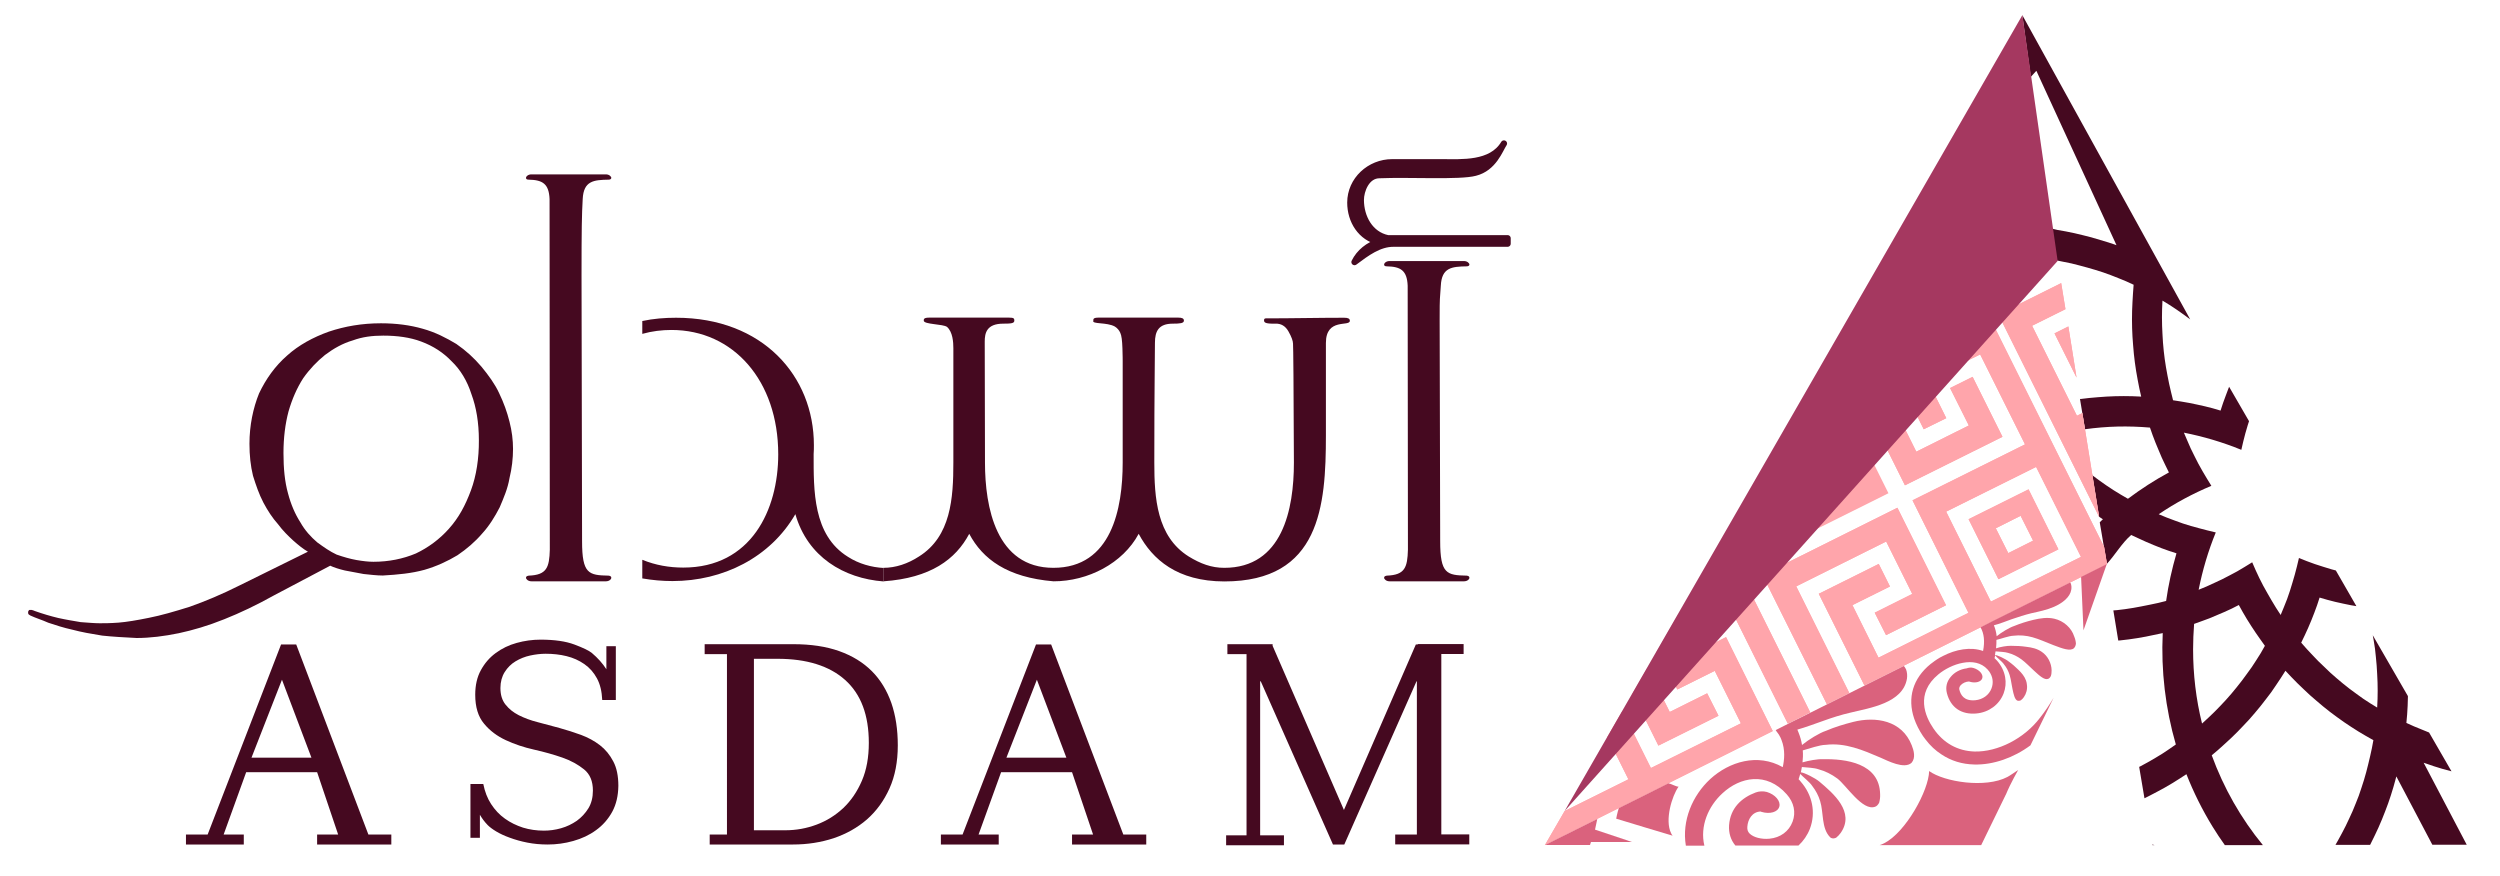 <svg xmlns="http://www.w3.org/2000/svg" xmlns:xlink="http://www.w3.org/1999/xlink" id="Layer_1" x="0px" y="0px" viewBox="0 0 198.43 69.5" style="enable-background:new 0 0 198.43 69.5;" xml:space="preserve"><style type="text/css">	.st0{fill:#FFA5AB;}	.st1{fill:#450920;}	.st2{fill:#FFFFFF;}	.st3{fill:#A53860;}	.st4{fill:#DA627D;}	.st5{fill:#231F20;}	.st6{fill:#450920;stroke:#450920;stroke-width:0.499;stroke-linejoin:round;stroke-miterlimit:10;}	.st7{fill:#450920;stroke:#450920;stroke-linejoin:round;stroke-miterlimit:10;}</style><g>	<g>		<path class="st1" d="M26.21,44.9c0.28,0.14,0.74,0.28,1.16,0.38c0.47,0.09,0.97,0.19,1.49,0.28c0.5,0.05,1.04,0.12,1.52,0.12   c1.21-0.07,2.28-0.17,3.3-0.45c0.97-0.28,1.85-0.69,2.63-1.16c0.74-0.5,1.4-1.07,1.95-1.71c0.57-0.62,1.02-1.35,1.4-2.09   c0.33-0.78,0.64-1.49,0.78-2.32c0.19-0.78,0.28-1.57,0.28-2.32c0-0.69-0.09-1.42-0.28-2.16c-0.19-0.76-0.45-1.49-0.83-2.28   c-0.33-0.71-0.83-1.4-1.4-2.09c-0.59-0.69-1.21-1.26-1.99-1.8c-0.78-0.47-1.66-0.93-2.68-1.21c-0.97-0.28-2.09-0.43-3.3-0.43   c-1.52,0-2.87,0.24-4.13,0.66c-1.26,0.45-2.4,1.07-3.32,1.9c-0.95,0.83-1.68,1.85-2.23,3.01c-0.47,1.16-0.76,2.54-0.76,3.99   c0,0.93,0.09,1.76,0.28,2.54c0.24,0.76,0.47,1.45,0.83,2.14c0.33,0.62,0.71,1.21,1.16,1.71c0.38,0.52,0.83,0.95,1.21,1.3   c0.43,0.38,0.78,0.66,1.16,0.88l-5.39,2.66c-1.47,0.74-2.78,1.28-3.99,1.71c-1.21,0.38-2.28,0.69-3.25,0.88   c-0.93,0.19-1.76,0.33-2.4,0.38c-0.66,0.05-1.16,0.05-1.49,0.05c-0.45,0-0.93-0.05-1.52-0.09c-0.52-0.09-1.16-0.19-1.78-0.33   c-0.59-0.14-1.23-0.33-1.85-0.55c-0.09-0.05-0.14-0.05-0.26-0.09c-0.05,0-0.09,0-0.14,0c-0.05,0-0.05,0-0.09,0.05   s-0.05,0.09-0.05,0.14c0,0.05,0,0.12,0.05,0.17c0.05,0.05,0.09,0.05,0.14,0.09c0.4,0.19,0.88,0.33,1.42,0.57   c0.57,0.19,1.21,0.4,1.9,0.55c0.71,0.19,1.49,0.33,2.37,0.47c0.83,0.09,1.76,0.14,2.73,0.19c1.07,0,2.18-0.14,3.35-0.38   c1.12-0.24,2.32-0.59,3.61-1.11c1.26-0.5,2.56-1.12,3.96-1.9L26.21,44.9z M37.38,38.92c-0.45,1.21-0.97,2.18-1.76,3.06   c-0.74,0.83-1.64,1.49-2.61,1.95c-1.02,0.43-2.16,0.66-3.37,0.66c-0.38,0-0.83-0.05-1.35-0.14c-0.5-0.09-1.02-0.24-1.57-0.43   c-0.52-0.24-1.02-0.59-1.54-0.97c-0.5-0.43-0.97-0.93-1.35-1.61c-0.4-0.62-0.74-1.4-0.97-2.28c-0.26-0.93-0.36-1.99-0.36-3.2   s0.14-2.32,0.4-3.3c0.28-0.97,0.66-1.85,1.16-2.63c0.52-0.74,1.11-1.35,1.73-1.85c0.69-0.52,1.42-0.93,2.21-1.16   c0.76-0.28,1.54-0.38,2.42-0.38c1.11,0,2.14,0.14,3.01,0.47c0.97,0.36,1.76,0.88,2.42,1.57c0.69,0.66,1.23,1.54,1.57,2.61   c0.38,1.02,0.59,2.25,0.59,3.65C38.02,36.39,37.81,37.76,37.38,38.92z"></path>		<path class="st1" d="M43.62,15.8c-0.05-1.21-0.55-1.52-1.66-1.54c-0.17,0-0.21-0.07-0.21-0.14c0-0.12,0.17-0.28,0.43-0.28   c1.97,0,3.94,0,5.91,0c0.26,0,0.43,0.17,0.43,0.28c0,0.07-0.07,0.14-0.21,0.14c-1.19,0.02-1.99,0.09-2.06,1.54   c-0.14,2.4-0.09,4.84-0.05,27.16c0,2.59,0.52,2.7,2.11,2.73c0.14,0.02,0.21,0.07,0.21,0.17c0,0.12-0.17,0.28-0.43,0.28   c-1.97,0-3.94,0-5.91,0c-0.26,0-0.43-0.17-0.43-0.28c0-0.09,0.05-0.14,0.21-0.17c1.45-0.05,1.64-0.66,1.68-2.06L43.62,15.8z"></path>		<path class="st1" d="M50.98,44.43c1.04,0.43,2.14,0.62,3.25,0.62c5.39,0,7.54-4.58,7.54-8.99c0-5.84-3.56-9.87-8.47-9.87   c-0.76,0-1.54,0.09-2.32,0.31v-1.02c0.88-0.19,1.78-0.26,2.68-0.26c6.88,0,10.94,4.63,10.94,10.11c0,0.24,0,0.47-0.02,0.71   c0,2.87-0.07,6.43,2.73,8.16c0.85,0.55,1.87,0.83,2.82,0.88v1.07c-3.16-0.24-6.03-1.95-7-5.34c-1.99,3.44-5.74,5.31-9.75,5.31   c-0.81,0-1.59-0.07-2.4-0.21V44.43z"></path>		<path class="st1" d="M90.38,42.37c-1.26,2.35-4.03,3.77-6.76,3.77c-3.68-0.31-5.62-1.76-6.69-3.77c-1.07,2.02-3.06,3.51-6.81,3.77   v-1.07c0.97,0,1.95-0.33,2.82-0.9c2.54-1.59,2.73-4.63,2.73-7.45v-9.09c0-0.47-0.05-1.28-0.5-1.68c-0.31-0.24-1.85-0.19-1.85-0.5   c0-0.12,0-0.24,0.45-0.24h6.31c0.4,0,0.43,0.07,0.43,0.24c0,0.21-0.24,0.24-0.88,0.24c-1.33,0-1.47,0.76-1.47,1.42   c0,0.09,0,3.3,0.02,9.61c0,3.53,0.88,8.35,5.43,8.35c4.63,0,5.5-4.72,5.5-8.35v-8.07c0-0.07,0-0.4-0.02-1   c-0.02-0.62-0.07-1.02-0.17-1.23c-0.09-0.21-0.24-0.38-0.43-0.5c-0.64-0.36-1.85-0.17-1.71-0.47c0-0.12-0.02-0.24,0.43-0.24h6.31   c0.31,0,0.45,0.07,0.45,0.24c0,0.21-0.31,0.24-0.88,0.24c-1.12,0-1.42,0.59-1.42,1.52c0,1.97-0.05,3.18-0.05,9.51   c0,2.8,0.19,5.86,2.73,7.45c0.93,0.57,1.8,0.9,2.82,0.9c4.63,0,5.53-4.65,5.53-8.35c-0.02-6.07-0.05-9.23-0.07-9.44   c0-0.21-0.12-0.55-0.36-0.97c-0.24-0.43-0.59-0.64-1.04-0.62c-0.88,0.02-0.9-0.12-0.9-0.28c0-0.09,0.05-0.14,0.14-0.14   c2.09,0,4.15-0.05,6.22-0.05c0.31,0,0.45,0.07,0.45,0.24c0,0.5-1.9-0.26-1.9,1.76v7.33c0,5.6-0.45,11.6-8.07,11.6   C93.44,46.14,91.47,44.41,90.38,42.37z"></path>		<path class="st1" d="M111.73,22.68c-0.05-1.21-0.55-1.52-1.66-1.54c-0.17,0-0.21-0.07-0.21-0.14c0-0.12,0.17-0.28,0.43-0.28   c1.97,0,3.94,0,5.91,0c0.26,0,0.43,0.17,0.43,0.28c0,0.07-0.07,0.14-0.21,0.14c-1.19,0.02-1.99,0.09-2.06,1.54   c-0.14,2.4-0.09-2.04-0.05,20.28c0,2.59,0.52,2.7,2.11,2.73c0.14,0.02,0.21,0.07,0.21,0.17c0,0.12-0.17,0.28-0.43,0.28   c-1.97,0-3.94,0-5.91,0c-0.26,0-0.43-0.17-0.43-0.28c0-0.09,0.05-0.14,0.21-0.17c1.45-0.05,1.64-0.66,1.68-2.06L111.73,22.68z"></path>	</g>	<g>		<path class="st1" d="M25.17,67.03v-0.79h1.67l-1.67-4.95h-5.63l-1.79,4.95h1.6v0.79h-4.59v-0.79h1.72l5.83-15.09h1.2l5.73,15.09   h1.82v0.79H25.17z M22.38,53.95l-2.42,6.19h4.76L22.38,53.95z"></path>		<path class="st1" d="M48.59,64.44c-0.32,0.58-0.75,1.07-1.28,1.45c-0.53,0.39-1.13,0.67-1.81,0.86c-0.67,0.19-1.35,0.28-2.03,0.28   c-0.57,0-1.1-0.05-1.61-0.15c-0.51-0.1-0.97-0.23-1.4-0.39c-0.42-0.15-0.78-0.32-1.08-0.5c-0.3-0.18-0.52-0.35-0.67-0.5   c-0.13-0.14-0.25-0.27-0.35-0.41c-0.1-0.14-0.19-0.27-0.27-0.41v1.83h-0.75v-4.27h0.75h0.27c0.12,0.6,0.32,1.13,0.62,1.59   c0.3,0.46,0.66,0.85,1.1,1.16c0.43,0.31,0.91,0.54,1.43,0.71c0.52,0.16,1.08,0.24,1.66,0.24c0.45,0,0.9-0.06,1.36-0.19   c0.46-0.13,0.87-0.33,1.25-0.59c0.37-0.27,0.68-0.6,0.92-0.99c0.24-0.39,0.36-0.87,0.36-1.41c0-0.74-0.23-1.3-0.7-1.68   s-1.04-0.7-1.73-0.94c-0.69-0.24-1.44-0.45-2.24-0.63c-0.81-0.18-1.55-0.43-2.24-0.75c-0.69-0.32-1.27-0.75-1.73-1.31   c-0.47-0.56-0.7-1.32-0.7-2.3c0-0.75,0.15-1.41,0.45-1.95c0.3-0.55,0.69-1,1.18-1.36c0.49-0.36,1.04-0.63,1.66-0.8   c0.61-0.17,1.25-0.26,1.89-0.26c1.11,0,2.01,0.13,2.7,0.39c0.69,0.26,1.15,0.48,1.38,0.67c0.46,0.39,0.85,0.82,1.15,1.29v-1.83   h0.75v4.27h-0.75H47.8c-0.03-0.69-0.17-1.26-0.42-1.72c-0.25-0.46-0.58-0.84-1-1.13c-0.42-0.29-0.88-0.5-1.41-0.63   c-0.52-0.13-1.08-0.19-1.66-0.19c-0.4,0-0.81,0.05-1.23,0.14c-0.42,0.09-0.81,0.25-1.16,0.46c-0.35,0.21-0.64,0.5-0.86,0.85   c-0.22,0.35-0.34,0.78-0.34,1.27c0,0.53,0.13,0.97,0.4,1.31c0.27,0.34,0.62,0.63,1.06,0.85c0.44,0.22,0.94,0.41,1.5,0.55   c0.56,0.15,1.13,0.3,1.72,0.46c0.59,0.16,1.16,0.35,1.72,0.55c0.56,0.21,1.06,0.48,1.5,0.82c0.44,0.34,0.79,0.77,1.06,1.29   c0.27,0.51,0.4,1.16,0.4,1.93C49.07,63.16,48.91,63.85,48.59,64.44z"></path>		<path class="st1" d="M70.6,62.58c-0.44,0.98-1.04,1.8-1.79,2.46c-0.76,0.66-1.64,1.15-2.64,1.49c-1.01,0.33-2.08,0.5-3.23,0.5   h-6.61v-0.79h1.37V51.92h-1.77v-0.79h7.03c1.4,0,2.61,0.18,3.65,0.55c1.04,0.37,1.9,0.9,2.59,1.59c0.69,0.69,1.2,1.54,1.55,2.53   c0.34,0.99,0.51,2.11,0.51,3.36C71.26,60.46,71.04,61.6,70.6,62.58z M67.08,53.97c-1.25-1.12-3.05-1.68-5.37-1.68h-1.87V65.9h2.49   c0.86,0,1.69-0.15,2.49-0.45c0.8-0.3,1.5-0.74,2.12-1.32c0.61-0.58,1.1-1.3,1.47-2.16c0.37-0.86,0.55-1.86,0.55-3   C68.96,56.76,68.34,55.1,67.08,53.97z"></path>		<path class="st1" d="M85.09,67.03v-0.79h1.67l-1.67-4.95h-5.63l-1.79,4.95h1.6v0.79h-4.59v-0.79h1.72l5.83-15.09h1.2l5.73,15.09   h1.82v0.79H85.09z M82.3,53.95l-2.42,6.19h4.76L82.3,53.95z"></path>		<path class="st1" d="M110.74,67.03v-0.79h1.72V54.08h-0.03l-5.73,12.95h-0.9l-5.73-12.95h-0.05V66.3h1.89v0.79h-4.59V66.3h1.62   V51.92h-1.52v-0.79h3.59v0.13l5.66,13.03l5.71-13.14h0.15v-0.03h3.64v0.79h-1.77v14.32h2.22v0.79H110.74z"></path>	</g>	<path class="st6" d="M107.51,20.8c0.38-0.78,1.11-1.35,1.95-1.61c-1.45-0.33-2.28-1.66-2.28-3.11c0-1.8,1.54-3.2,3.32-3.2  c0.97,0,2.89,0,3.96,0c1.54,0,3.91,0.19,4.91-1.49c-0.33,0.5-0.81,1.95-2.28,2.32c-1.23,0.33-5.24,0.09-7.59,0.19  c-1.04,0-1.49,1.23-1.49,1.97c0,1.38,0.74,2.75,2.14,3.04h9.51v0.43h-9.04C109.46,19.33,108.46,20.09,107.51,20.8z"></path></g><g>	<path class="st1" d="M192.37,60.54l0.18,0.06l0.64,0.22l0.65,0.2l0.66,0.18l0.08,0.02l-1.78-3.08l-0.59-0.24l-0.61-0.25L191,57.38  l0.06-0.68l0.04-0.69l0.02-0.69v-0.07l-2.79-4.83l0.08,0.44l0.1,0.65l0.07,0.66l0.06,0.66l0.04,0.67l0.03,0.66l0.01,0.67  l-0.01,0.66l-0.03,0.67l-0.57-0.35l-0.55-0.36l-0.54-0.39l-0.53-0.39l-0.53-0.42l-0.5-0.42l-0.5-0.44l-0.48-0.46l-0.48-0.46  l-0.46-0.48l-0.45-0.48l-0.44-0.5l0.28-0.58l0.27-0.59l0.25-0.59l0.24-0.61l0.22-0.6l0.2-0.61l0.62,0.18l0.62,0.16l0.63,0.14  l0.63,0.13l0.42,0.07l-1.63-2.83l-0.37-0.1l-0.65-0.2l-0.65-0.21l-0.63-0.23l-0.63-0.25l-0.16,0.67l-0.17,0.65l-0.19,0.65  l-0.2,0.65l-0.22,0.64l-0.25,0.63l-0.26,0.63l-0.37-0.57l-0.35-0.58l-0.34-0.59l-0.33-0.59l-0.31-0.61l-0.29-0.62l-0.27-0.62  L178.16,45l-0.59,0.35l-0.6,0.32l-0.6,0.31l-0.62,0.29l-0.61,0.28l-0.63,0.26c0.31-1.56,0.76-3.08,1.36-4.55l-0.66-0.16l-0.65-0.17  l-0.66-0.18l-0.64-0.2l-0.64-0.23l-0.64-0.24l-0.63-0.26v-0.01c1.31-0.89,2.72-1.64,4.17-2.25l-0.35-0.57l-0.35-0.59l-0.33-0.59  l-0.31-0.61l-0.3-0.61l-0.27-0.62l-0.27-0.63c1.56,0.31,3.08,0.76,4.55,1.36h0.01l0.15-0.65l0.17-0.66l0.19-0.65l0.1-0.31  l-1.58-2.73l-0.03,0.07l-0.23,0.61l-0.22,0.6l-0.2,0.61l-0.61-0.18l-0.63-0.16l-0.63-0.14l-0.63-0.13l-0.63-0.11l-0.64-0.1  l-0.16-0.65l-0.15-0.65l-0.13-0.65l-0.12-0.66l-0.1-0.65l-0.08-0.66l-0.06-0.66l-0.04-0.67l-0.03-0.66l-0.01-0.67l0.01-0.66  l0.03-0.67l0.57,0.35l0.56,0.37l0.54,0.38l0.53,0.39L160.52,1.21l0.1,0.78l0.57,4.11l0.44-0.48l6.36,13.84l-0.65-0.22l-0.67-0.2  L166,18.84l-0.67-0.17l-0.67-0.16l-0.68-0.14l-0.68-0.12l-0.46-0.11l0.35,2.52l0.59,0.12l0.64,0.13l0.63,0.16l0.63,0.17l0.62,0.18  l0.63,0.2l0.61,0.22l0.61,0.24l0.61,0.25l0.59,0.27l-0.05,0.69l-0.04,0.68l-0.03,0.69l-0.01,0.69l0.01,0.69l0.03,0.69l0.05,0.68  l0.06,0.69l0.08,0.68l0.1,0.68l0.12,0.68l0.13,0.67l0.15,0.67l-0.69-0.03l-0.69-0.01l-0.69,0.01l-0.69,0.03l-0.69,0.05l-0.68,0.06  l-0.68,0.08l-0.05-0.01l0.4,2.41c1.75-0.24,3.39-0.28,5.16-0.13v0.01l0.21,0.6l0.23,0.6l0.25,0.6l0.25,0.59l0.28,0.59l0.28,0.57  c-1.13,0.61-2.21,1.31-3.24,2.08l-0.01,0.01l-0.57-0.33l-0.57-0.35l-0.56-0.37l-0.54-0.38l-0.53-0.39l-0.07-0.1l0.54,3.34  l0.31,0.21c-0.11,0.1-0.15,0.13-0.25,0.24l0.56,3.3c0.66-0.71,1.21-1.68,1.94-2.3l0.01,0.01l0.58,0.27l0.59,0.27l0.59,0.25  l0.6,0.24l0.61,0.22l0.61,0.2c-0.36,1.24-0.64,2.49-0.82,3.77v0.01l-0.64,0.16L170.62,48l-0.65,0.13l-0.65,0.12l-0.65,0.1  l-0.66,0.08l-0.27,0.02l0.39,2.39l0.15-0.01l0.68-0.08l0.68-0.1l0.68-0.12l0.67-0.14l0.67-0.14c-0.14,2.98,0.21,5.97,1.04,8.84  l-0.53,0.37l-0.54,0.36l-0.56,0.34l-0.57,0.33l-0.57,0.31l-0.14,0.07l0.42,2.49l0.44-0.22l0.59-0.31l0.59-0.32l0.58-0.34l0.56-0.35  l0.57-0.37c0.57,1.45,1.27,2.85,2.08,4.17c0.31,0.5,0.63,0.99,0.97,1.46h3.02c-1.74-2.12-3.11-4.53-4.06-7.13l0.53-0.45l0.51-0.46  l0.5-0.46l0.49-0.48l0.48-0.5l0.47-0.5l0.45-0.52l0.44-0.53l0.42-0.54l0.42-0.55l0.39-0.57l0.38-0.57l0.37-0.58l0.47,0.5l0.48,0.49  l0.5,0.48l0.5,0.47l0.52,0.45l0.52,0.44l0.54,0.43l0.55,0.41l0.56,0.4l0.57,0.38l0.58,0.37l0.59,0.35l0.6,0.34l-0.12,0.64  l-0.14,0.64l-0.15,0.63l-0.16,0.63l-0.18,0.63l-0.2,0.62l-0.21,0.62l-0.24,0.61l-0.25,0.61l-0.27,0.59l-0.28,0.59l-0.3,0.58  l-0.31,0.57l-0.2,0.35h2.75l0.08-0.16l0.3-0.61l0.29-0.62l0.27-0.63l0.25-0.63l0.24-0.64l0.22-0.65l0.2-0.65l0.18-0.65l0.05-0.19  l0.01,0.01l2.85,5.41h2.73L192.37,60.54z M179.44,51.84l-0.36,0.57l-0.36,0.55l-0.39,0.54l-0.39,0.53l-0.41,0.52l-0.42,0.51  l-0.44,0.5l-0.45,0.48l-0.47,0.48l-0.48,0.46l-0.49,0.45c-0.48-1.93-0.71-3.91-0.71-5.89c0-0.67,0.03-1.35,0.08-2.02l0.61-0.22  l0.6-0.22l0.59-0.25l0.59-0.25l0.59-0.27l0.57-0.29l0.31,0.56l0.33,0.56l0.34,0.54l0.35,0.53l0.37,0.53l0.37,0.52L179.44,51.84z   M170.83,67.03l0.01,0.05h0.17L170.83,67.03z"></path>	<g>		<polygon class="st0" points="163.07,26.46 164.17,25.91 164.82,29.97   "></polygon>		<polygon class="st0" points="131.63,59.18 129.58,55.06 130.78,52.99 132.53,56.51 135.5,55.03 136.4,56.81   "></polygon>		<polygon class="st0" points="140.71,58.03 122.63,67.07 124.19,64.37 129.25,61.86 127.58,58.51 128.78,56.43 131.03,60.96    138.18,57.41 136.1,53.25 133.13,54.73 132.24,52.94 137,50.57   "></polygon>		<polygon class="st0" points="143.68,56.54 141.9,57.43 137.6,48.79 131.43,51.86 133.23,48.74 138.49,46.12   "></polygon>		<polygon class="st0" points="143.82,37.04 138.45,39.72 140.31,36.5 141.07,36.12 140.82,35.61 142.05,33.48   "></polygon>		<polygon class="st0" points="148.87,38.73 135.04,45.62 136.97,42.28 146.01,37.77 143.03,31.79 144.31,29.58   "></polygon>		<polygon class="st0" points="154.27,18.28 149.46,20.67 151.27,17.54 151.49,17.17 152.68,15.1   "></polygon>		<polygon class="st0" points="142.57,46.54 146.78,55 145,55.89 139.89,45.64 150.6,40.3 154.46,48.04 149.7,50.41 148.8,48.63    151.78,47.14 149.71,42.98   "></polygon>		<polygon class="st0" points="155.75,21.26 146.45,25.88 148.26,22.76 154.86,19.47   "></polygon>		<polygon class="st0" points="151.2,38.52 145.87,27.81 156.58,22.48 157.47,24.26 148.54,28.71 152.1,35.85 156.27,33.77    154.78,30.8 156.57,29.91 158.94,34.67   "></polygon>		<polygon class="st0" points="160.61,4.03 158.47,5.1 160.28,1.97   "></polygon>		<polygon class="st0" points="161.11,7.5 156.94,9.57 158.43,12.55 156.64,13.43 155.25,10.65 157.26,7.19 160.84,5.4 161.21,7.7      "></polygon>		<polygon class="st0" points="162.28,14.34 155.15,17.89 153.26,14.1 154.46,12.03 156.04,15.21 160.21,13.14 158.72,10.17    160.51,9.28 161.92,12.12   "></polygon>		<polygon class="st0" points="155.74,19.08 162.5,15.71 162.84,17.77 156.62,20.87   "></polygon>		<polygon class="st0" points="158.62,24.96 163.6,22.47 163.94,24.54 161.29,25.85 164.85,33 165.28,32.78 166.62,41.03   "></polygon>		<path class="st0" d="M161.01,38.84l-4.76,2.37l2.37,4.76l4.76-2.37L161.01,38.84z M158.41,41.93l1.97-0.99l0.99,1.97l-1.97,0.99   L158.41,41.93z"></path>		<path class="st0" d="M167.01,43.42l-8.95-17.96l-7.74,3.85l2.37,4.76l1.79-0.88L153,30.2l4.17-2.07l3.56,7.14l-8.93,4.44   l4.44,8.93l-7.14,3.56l-2.07-4.17l2.98-1.48l-0.89-1.79l-4.76,2.37l3.62,7.27l19.26-9.63L167.01,43.42z M158.02,47.75l-3.55-7.14   l7.14-3.55l3.56,7.14L158.02,47.75z"></path>		<g>			<polygon class="st0" points="143.82,37.04 138.45,39.72 140.31,36.5 141.07,36.12 140.82,35.61 142.05,33.48    "></polygon>			<path class="st0" d="M137,50.57l-4.76,2.37l0.89,1.78l2.98-1.48l2.07,4.17l-7.14,3.55l-2.26-4.53l-1.2,2.07l1.67,3.35l-5.06,2.52    l-1.57,2.7l18.08-9.05L137,50.57z"></path>			<polygon class="st0" points="136.4,56.81 131.63,59.18 129.58,55.06 130.78,52.99 132.53,56.51 135.5,55.03    "></polygon>			<polygon class="st0" points="143.68,56.54 141.9,57.43 137.6,48.79 131.43,51.86 133.23,48.74 138.49,46.12    "></polygon>			<polygon class="st0" points="154.46,48.04 149.7,50.41 148.8,48.63 151.78,47.14 149.71,42.98 142.57,46.54 146.78,55 145,55.89     139.89,45.64 150.6,40.3    "></polygon>			<path class="st0" d="M167.01,43.42l-8.95-17.96l-7.74,3.85l2.37,4.76l1.79-0.88L153,30.2l4.17-2.07l3.56,7.14l-8.93,4.44    l4.44,8.93l-7.14,3.56l-2.07-4.17l2.98-1.48l-0.89-1.79l-4.76,2.37l3.62,7.27l19.26-9.63L167.01,43.42z M158.02,47.75l-3.55-7.14    l7.14-3.55l3.56,7.14L158.02,47.75z"></path>			<path class="st0" d="M161.01,38.84l-4.76,2.37l2.37,4.76l4.76-2.37L161.01,38.84z M158.41,41.93l1.97-0.99l0.99,1.97l-1.97,0.99    L158.41,41.93z"></path>			<polygon class="st0" points="158.94,34.67 151.2,38.52 145.87,27.81 156.58,22.48 157.47,24.26 148.54,28.71 152.1,35.85     156.27,33.77 154.78,30.8 156.57,29.91    "></polygon>			<path class="st0" d="M152.68,15.1l-1.19,2.07l0.11,0.22l-0.32,0.16l-1.81,3.13l4.81-2.39L152.68,15.1z"></path>			<polygon class="st0" points="155.75,21.26 146.45,25.88 148.26,22.76 154.86,19.47    "></polygon>			<g>				<path class="st0" d="M145.04,29.4l-1.36,2.36l3.17,6.37l-9.62,4.79l-2.06,3.56l14.72-7.33L145.04,29.4z"></path>			</g>		</g>		<g>			<path class="st0" d="M161.92,12.12l-1.41-2.84l-1.79,0.89l1.49,2.97l-4.17,2.07l-1.59-3.18l-1.2,2.07l1.88,3.79l7.14-3.55    L161.92,12.12z M160.28,1.97l-1.81,3.13l2.15-1.07L160.28,1.97z"></path>			<polygon class="st0" points="161.11,7.5 156.94,9.57 158.43,12.55 156.64,13.43 155.25,10.65 157.26,7.19 160.84,5.4 161.21,7.7        "></polygon>			<polygon class="st0" points="162.84,17.77 156.62,20.87 155.74,19.08 162.5,15.71    "></polygon>			<path class="st0" d="M165.28,32.78L164.85,33l-3.56-7.14l2.65-1.32l-0.34-2.07l-4.99,2.48l8,16.08L165.28,32.78z"></path>			<polygon class="st0" points="164.82,29.97 163.07,26.46 164.17,25.91    "></polygon>		</g>	</g>	<polygon class="st3" points="160.52,1.2 124.19,64.37 163.32,20.71  "></polygon>	<g>		<path class="st4" d="M151.74,59.16c-0.78-2-2.87-2.31-4.65-1.86c-0.71,0.18-1.45,0.4-2.17,0.71c-0.5,0.16-1.38,0.7-1.89,1.12   c-0.05-0.32-0.14-0.65-0.27-0.97c-0.03-0.08-0.07-0.17-0.1-0.25c0.59-0.16,1.5-0.5,1.99-0.67c0.74-0.27,1.49-0.51,2.24-0.68   c1.5-0.37,4.15-0.74,4.47-2.7c0.03-0.23,0.02-0.48-0.07-0.73c-0.05-0.08-0.11-0.21-0.18-0.27l-8.14,4.07l-0.63,0.31l-1.4,0.71   c0.05,0.1,0.27,0.35,0.31,0.46c0.06,0.1,0.11,0.2,0.15,0.32c0.31,0.78,0.23,1.59,0.1,2.16c-1.99-1.13-4.25-0.43-5.75,0.94   c-1.42,1.31-2.27,3.31-1.94,5.29h1.47c-0.37-1.54,0.31-3.13,1.44-4.16c1.38-1.28,3.49-1.74,5.1,0.09   c0.57,0.64,0.74,1.43,0.46,2.17c-0.29,0.77-0.97,1.27-1.84,1.35c-0.64,0.06-1.27-0.11-1.57-0.41c-0.14-0.14-0.2-0.31-0.18-0.54   c0.04-0.59,0.39-1.19,1.06-1.21c0.02,0.01,0.04,0.02,0.06,0.03c0.67,0.2,1.3,0.02,1.42-0.42c0.12-0.44-0.33-0.96-0.99-1.16   c-0.29-0.08-0.63-0.06-0.89,0.04c-1.12,0.42-2.01,1.23-2.11,2.6c-0.04,0.61,0.13,1.17,0.5,1.61h5.01   c0.39-0.36,0.71-0.82,0.91-1.34c0.48-1.28,0.2-2.67-0.74-3.74c-0.05-0.06-0.1-0.13-0.16-0.18c0.04-0.12,0.08-0.26,0.13-0.42   c0.19,0.21,0.76,0.65,0.95,0.95c0.28,0.36,0.5,0.77,0.63,1.21c0.28,0.88,0.09,2.15,0.78,2.85c0.04,0.05,0.09,0.08,0.15,0.09   c0.1,0.03,0.2,0.02,0.34-0.04c0.14-0.11,0.25-0.23,0.36-0.38c1.16-1.66-0.59-3.14-1.69-4.07c-0.33-0.28-1.18-0.71-1.47-0.74   c0.03-0.13,0.05-0.27,0.08-0.42c0.41,0.04,1,0.06,1.32,0.18c0.53,0.14,1.03,0.39,1.49,0.73c0.71,0.53,2.01,2.63,3.01,2.24   c0.12-0.04,0.22-0.15,0.31-0.31c0.06-0.21,0.09-0.43,0.08-0.66c-0.03-2.5-2.74-2.84-4.58-2.8c-0.37-0.02-1.1,0.11-1.58,0.25   c0.03-0.29,0.05-0.61,0.02-0.95c0.51-0.14,1.35-0.44,1.82-0.44c1.54-0.19,2.96,0.42,4.36,1.02c0.57,0.25,1.87,0.93,2.45,0.41   C152.07,60.15,151.9,59.57,151.74,59.16z"></path>		<path class="st4" d="M132.43,62.17l-3.94,1.97c-0.12,0.35-0.21,0.84-0.21,0.84s4.44,1.35,4.48,1.35   c-0.05-0.06-0.09-0.12-0.12-0.19c-0.52-1.05,0.07-2.97,0.59-3.7C133.03,62.44,132.69,62.23,132.43,62.17z"></path>		<path class="st4" d="M153.12,61.2c-0.03,1.52-1.83,4.84-3.57,5.73c-0.12,0.06-0.23,0.11-0.36,0.15c0.01,0,1.4,0,2.45,0h5.61   l1.95-4c0.01-0.01,0.01-0.01,0.01-0.01c0.38-0.93,0.98-1.95,0.98-1.96c-0.11,0.08-0.73,0.5-0.86,0.56   C157.6,62.58,154.33,62.07,153.12,61.2z"></path>		<polygon class="st4" points="126.78,65 126.78,65 126.78,65 126.78,65 126.78,65 122.63,67.07 126.2,67.07 126.28,66.83    129.49,66.83 129.53,66.83 126.6,65.85   "></polygon>		<path class="st4" d="M163.06,49.11c-0.56-0.13-1.12-0.04-1.67,0.09c-0.5,0.12-1.02,0.28-1.53,0.49c-0.37,0.12-1.03,0.52-1.38,0.81   c-0.03-0.3-0.11-0.6-0.22-0.87c0.42-0.1,1.07-0.36,1.41-0.48c0.52-0.18,1.05-0.35,1.58-0.48c0.59-0.13,1.18-0.25,1.74-0.49   c0.74-0.31,1.32-0.8,1.41-1.37c0.03-0.17,0.02-0.34-0.04-0.51c-0.03-0.04-0.03-0.03-0.06-0.06l-6.06,3.02l-0.12,0.06l-0.92,0.47   c0.28,0.49,0.35,1.12,0.2,1.88c-0.99-0.35-2.16-0.13-3.19,0.4c-0.31,0.15-0.59,0.34-0.86,0.55c-0.04,0.03-0.07,0.06-0.11,0.08   c-1.42,1.15-1.86,2.7-1.31,4.33c0.16,0.46,0.39,0.93,0.7,1.39c0.07,0.09,0.13,0.18,0.2,0.27c0.37,0.49,0.8,0.89,1.27,1.19   c0.76,0.51,1.64,0.78,2.61,0.8c1.49,0.04,3.12-0.53,4.45-1.52l1.84-3.78c-0.33,0.56-0.69,1.1-1.08,1.59   c-1.25,1.65-3.35,2.72-5.19,2.68c-1.35-0.04-2.48-0.67-3.27-1.83c-0.65-0.95-1.46-2.77,0.4-4.3c0.5-0.41,1.21-0.78,1.93-0.91   c0.73-0.14,1.46-0.03,1.96,0.52c0.05,0.06,0.09,0.12,0.14,0.17c0.29,0.42,0.35,0.89,0.18,1.34c-0.2,0.53-0.69,0.88-1.29,0.94   c-0.91,0.08-1.16-0.44-1.26-0.83c-0.01-0.04-0.05-0.18,0.09-0.35c0.16-0.18,0.42-0.3,0.68-0.31c0.01,0.01,0.03,0.01,0.05,0.02   c0.47,0.14,0.92,0.01,1-0.29c0.08-0.3-0.23-0.66-0.7-0.8c-0.18-0.06-0.38-0.03-0.55,0.03c-0.49,0.06-0.97,0.31-1.27,0.69   c-0.31,0.37-0.41,0.82-0.29,1.28c0.29,1.13,1.14,1.72,2.34,1.61c0.99-0.09,1.82-0.7,2.16-1.59c0.16-0.42,0.2-0.87,0.12-1.3   c-0.08-0.46-0.3-0.91-0.64-1.3c-0.07-0.07-0.13-0.14-0.2-0.2c0.02-0.08,0.03-0.15,0.05-0.22c0.07,0.12,0.55,0.48,0.7,0.71   c0.2,0.25,0.35,0.53,0.45,0.85c0.03,0.1,0.05,0.21,0.08,0.32c0.05,0.24,0.1,0.51,0.14,0.76c0.1,0.49,0.19,0.89,0.42,0.96   c0.07,0.01,0.15,0.01,0.24-0.03c0.1-0.07,0.18-0.16,0.25-0.26c0.19-0.27,0.29-0.63,0.24-0.98c-0.01-0.11-0.03-0.22-0.07-0.33   c-0.12-0.34-0.35-0.61-0.61-0.86c-0.23-0.23-0.48-0.45-0.76-0.65c-0.25-0.21-0.98-0.56-1.1-0.51c0.02-0.1,0.04-0.2,0.05-0.3   c0.29,0.03,0.76,0.04,0.99,0.12c0.38,0.1,0.73,0.27,1.06,0.51c0.35,0.26,0.67,0.6,1.01,0.91c0.45,0.42,0.84,0.76,1.12,0.64   c0.08-0.03,0.15-0.1,0.21-0.22c0.05-0.14,0.06-0.3,0.06-0.46c-0.01-0.55-0.3-1.14-0.78-1.46c-0.37-0.26-0.8-0.35-1.22-0.4   c-0.39-0.06-0.81-0.08-1.23-0.08c-0.29-0.01-0.84,0.08-1.18,0.2c0.03-0.23,0.03-0.46,0.03-0.67c0.35-0.08,0.99-0.32,1.35-0.33   c0.5-0.06,1.01-0.02,1.51,0.12c0.54,0.15,1.08,0.4,1.65,0.62c0.73,0.28,1.35,0.51,1.64,0.25c0.08-0.08,0.14-0.19,0.16-0.36   c-0.01-0.19-0.06-0.39-0.14-0.58C164.42,49.84,163.8,49.28,163.06,49.11z"></path>		<polygon class="st4" points="165.18,45.79 165.37,50.03 167.22,44.77   "></polygon>	</g></g></svg>